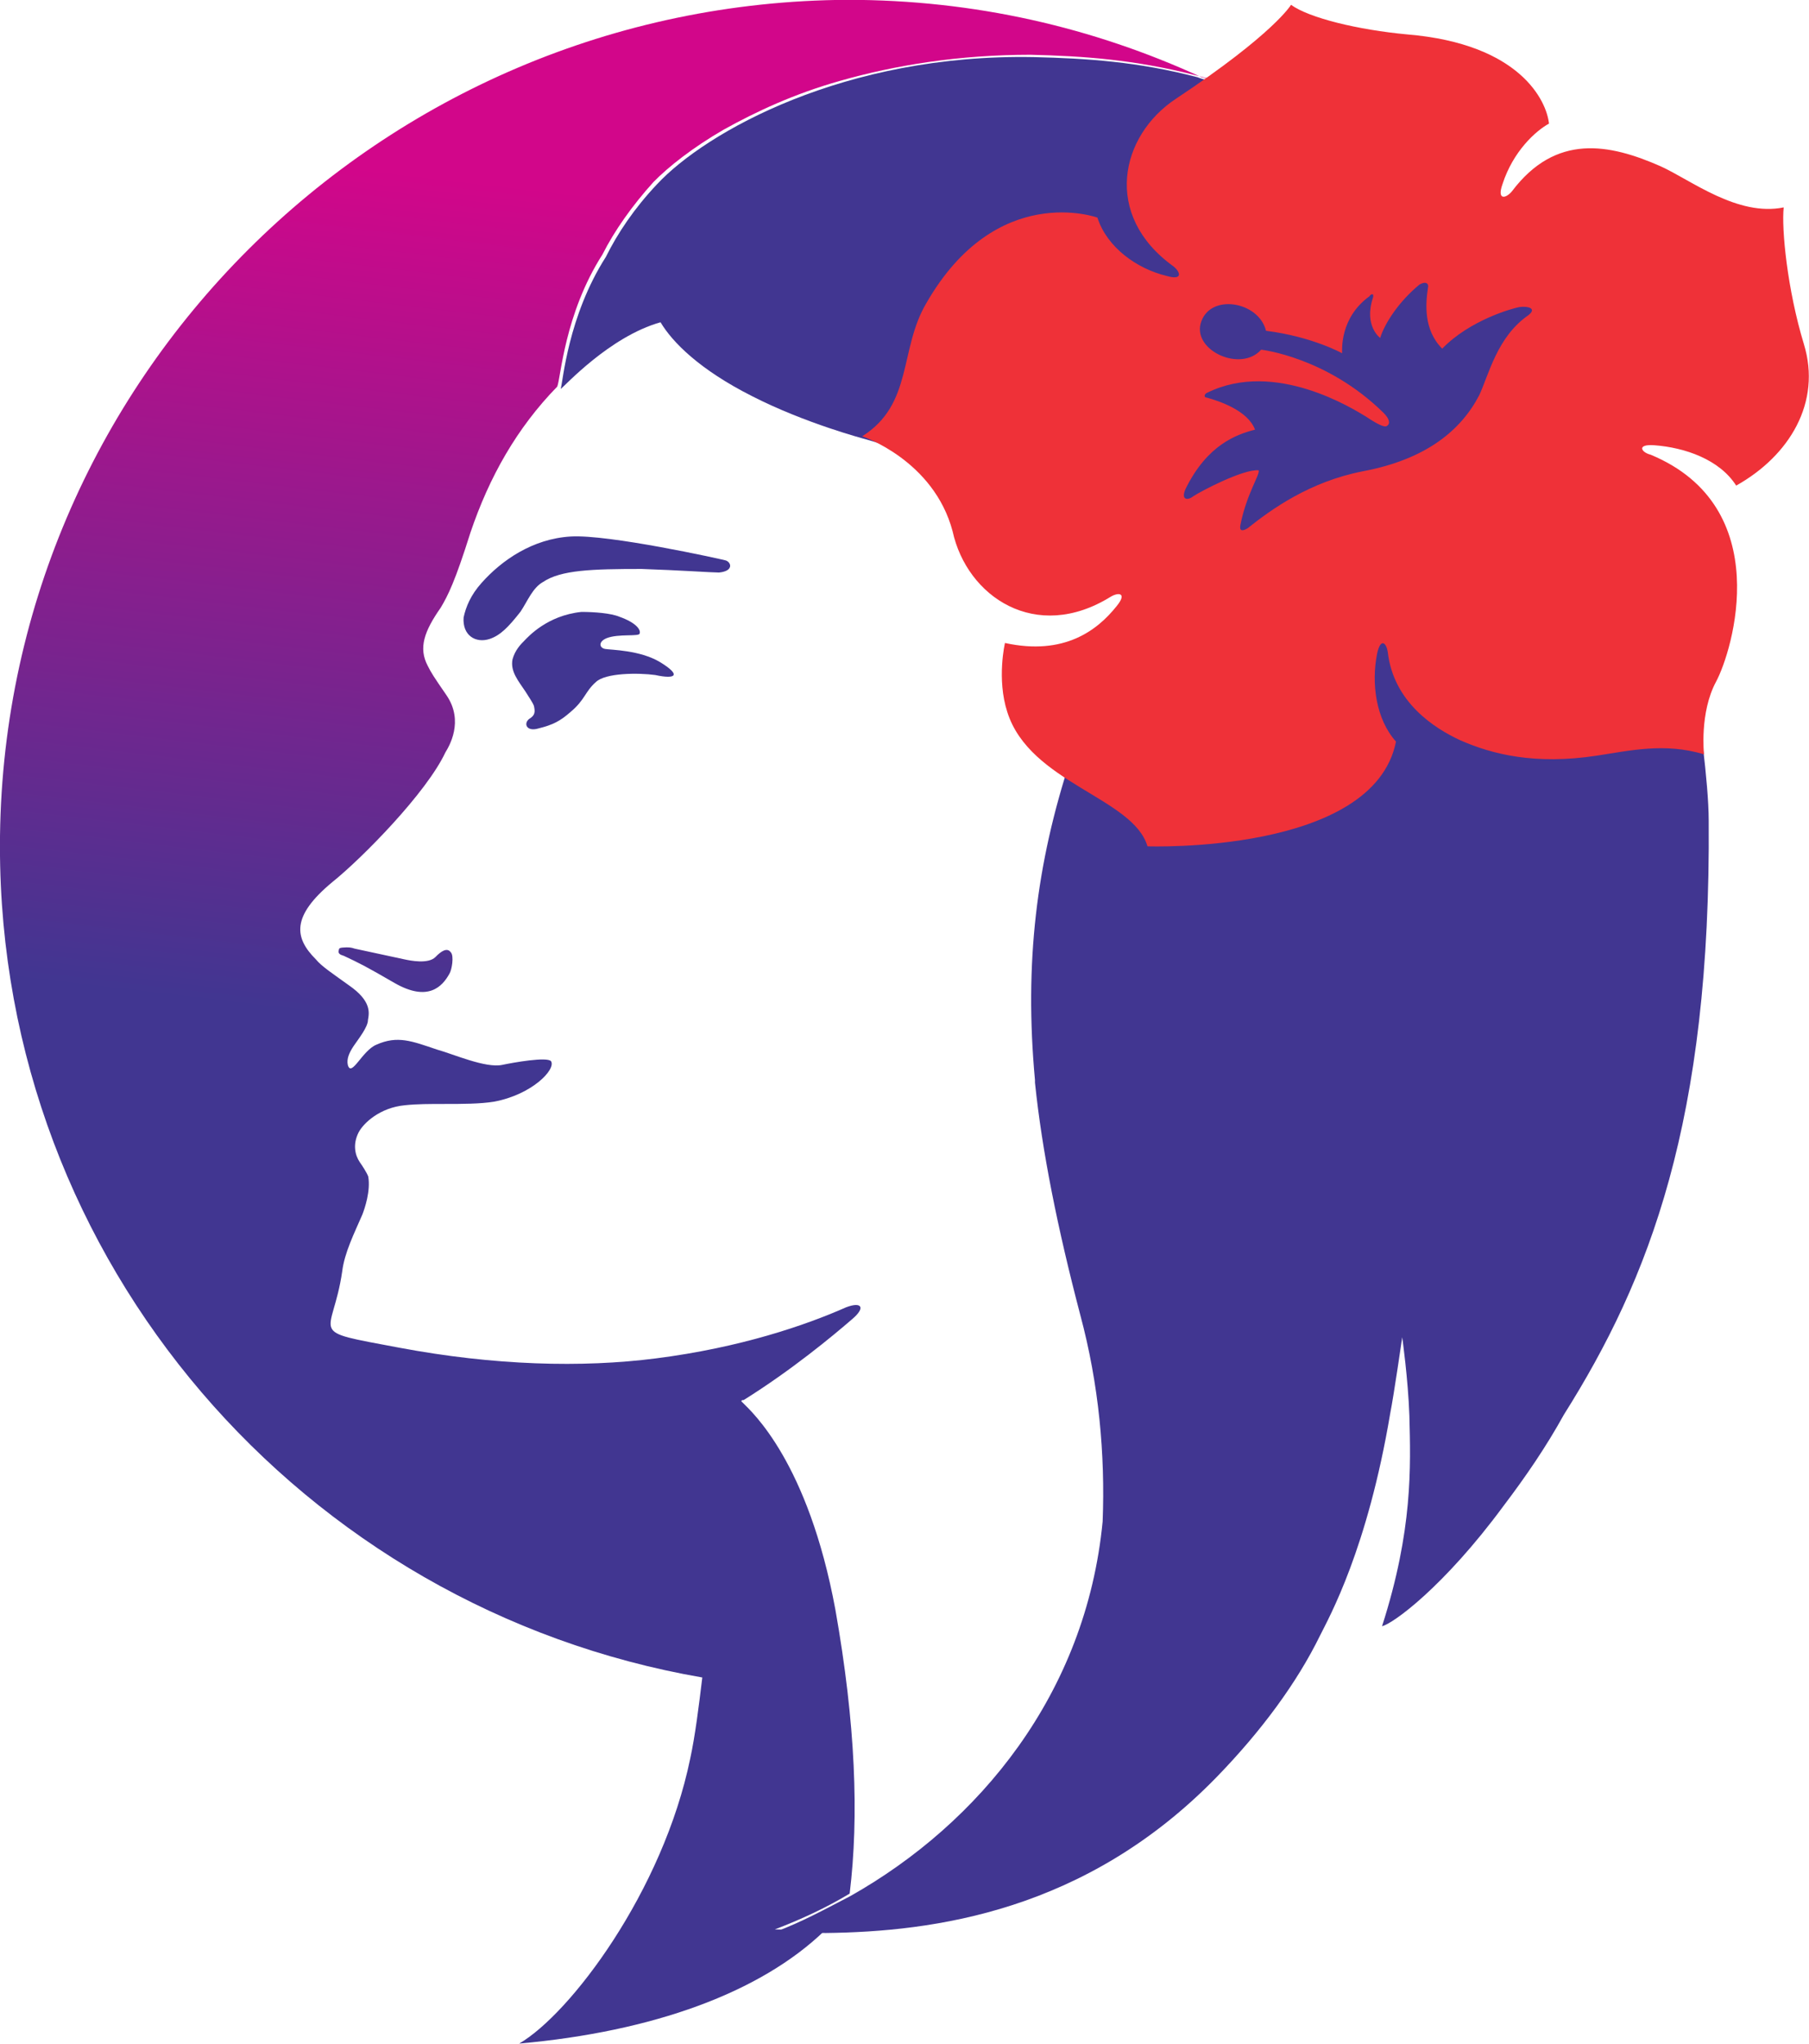 <svg enable-background="new 0 0 70.83 80" viewBox="0 0 70.83 80" xmlns="http://www.w3.org/2000/svg" xmlns:xlink="http://www.w3.org/1999/xlink"><linearGradient id="a" gradientTransform="matrix(17.965 0 0 30.445 2125.221 19943.318)" gradientUnits="userSpaceOnUse" x1="-121.385" x2="-121.488" y1="-654.811" y2="-653.332"><stop offset="0" stop-color="#d2068a"/><stop offset=".737" stop-color="#413691"/><stop offset="1" stop-color="#413691"/></linearGradient><path d="m-79.45 33.02c0 16.29 11.87 29.83 27.5 32.53-.14 1.16-.28 2.28-.47 3.16-1.07 5.21-4.7 10.01-6.7 11.17 5.26-.47 9.45-2 11.96-4.42-.19 0-1.82-.05-1.95-.05.98-.37 2-.84 2.93-1.4.37-3.03.23-6.66-.56-11.12-1.07-5.77-3.26-7.73-3.63-8.1-.05-.05-.05-.05-.05-.05 0-.05.05-.05.09-.05 1.86-1.16 3.49-2.51 4.24-3.16.56-.47.37-.7-.23-.47-1.58.7-4.14 1.58-7.45 2-2.89.37-6.33.28-10.05-.42s-2.61-.37-2.23-2.98c.09-.74.47-1.49.79-2.23.09-.23.33-.93.23-1.49-.05-.14-.23-.42-.33-.56-.19-.28-.28-.7-.05-1.16.19-.37.84-.98 1.82-1.07.47-.05.98-.05 1.54-.05.7 0 1.4 0 1.95-.09 1.49-.28 2.42-1.26 2.23-1.58-.14-.19-1.49.05-1.91.14-.65.14-1.91-.42-2.56-.6-.98-.33-1.54-.56-2.37-.19-.56.23-.98 1.3-1.12.79-.05-.23.05-.47.23-.74.19-.28.56-.74.56-1.02.05-.28.14-.74-.74-1.35-.65-.47-1.07-.74-1.3-1.02-.84-.84-.98-1.68.65-3.03 1.16-.93 3.68-3.49 4.42-5.07.14-.23.74-1.21.05-2.23-.51-.74-.6-.88-.74-1.16-.37-.7-.14-1.35.51-2.28.28-.47.56-1.02 1.16-2.93.74-2.19 1.82-4.1 3.4-5.72.14-.33.28-2.84 1.77-5.17.47-.93 1.16-1.91 2-2.84.6-.61 1.54-1.35 2.75-2.05 1.26-.7 2.75-1.4 4.56-1.91 2.14-.61 4.65-1.02 7.45-1.02 2.09.05 4.05.19 6.42.79s.14.05.28.09c-4.24-1.95-8.89-3.03-13.87-3.03-18.29.1-33.18 14.9-33.18 33.14m13.27 4.05c-.05.14.05.19.19.23.6.28.88.42 2 1.07 1.3.74 1.86.14 2.14-.37.09-.14.19-.7.05-.84-.14-.19-.37-.05-.6.19-.28.28-.98.14-1.21.09-.23-.05-1.3-.28-1.95-.42-.14-.05-.23-.05-.33-.05-.2.01-.29.01-.29.1" fill="url(#a)" transform="translate(79.448 .113)"/><g fill="#413691"><path d="m-58.06 13.89c-.19-.05-4.56-1.02-6.05-.93s-2.7.93-3.49 1.82c-.42.47-.61.93-.7 1.35-.05.7.47 1.02 1.02.84.42-.14.74-.47 1.21-1.07.28-.42.47-.93.88-1.16.7-.47 1.91-.51 3.86-.51 1.49.05 2.75.14 3.03.14.61-.06.47-.43.24-.48" transform="translate(86.452 8.041)"/><path d="m-61.33 16.73c-.79-.47-1.91-.47-2.14-.51s-.28-.28.05-.42c.47-.19 1.3-.05 1.3-.19.05-.14-.14-.42-.79-.65-.33-.14-.98-.19-1.49-.19-1.35.14-2.09.98-2.23 1.12s-.37.37-.47.74c-.09.47.23.84.51 1.26.14.23.28.42.33.56.05.23.05.37-.19.51-.23.19-.09.51.37.37.56-.14.84-.28 1.26-.65.56-.47.56-.79.98-1.16.37-.37 1.68-.37 2.33-.28.83.18 1.02-0 .18-.51" transform="translate(87.166 9.183)"/><path d="m-20.9 31.3c0-1.49-.42-4.42-.51-5.03-.19-1.77-.6-4.24-2-7.68-1.49-3.72-2.75-6.33-6.47-9.96-4.37-4.24-9.54-6-10.75-6.33-.19-.05-.28-.09-.28-.09-2.33-.61-4.33-.74-6.42-.79-7.4-.14-12.84 2.93-14.75 4.98-.88.93-1.54 1.91-2 2.84-1.49 2.33-1.68 4.89-1.77 5.17.14-.09 1.91-2.05 3.91-2.61.47.79 1.54 1.86 3.58 2.89 2.09 1.07 4.42 1.68 4.42 1.68s2.89.84 5.82 1.82c2.33.84 4.75 3.77 4.75 4.42 0 1.26-1.26 2.47-2.51 6.28-1.35 4.1-1.82 8-1.4 12.57v.05.05c.28 2.7.88 5.68 1.77 9.08.74 2.75.98 5.49.88 8.1-.65 6.75-4.84 11.82-9.87 14.66-.98.51-1.91 1.02-2.93 1.4.14 0 1.82.05 1.95.05 4.24-.05 10.19-.84 15.31-6.1 1.77-1.82 3.16-3.72 4.05-5.54.37-.74 1.86-3.4 2.75-8.7.14-.7.47-2.98.47-2.98s.23 1.63.28 3.07c.05 2 .14 4.47-1.07 8.24.42-.09 2.42-1.54 4.75-4.7.88-1.16 1.68-2.33 2.37-3.58 3.34-5.3 5.76-11.49 5.67-23.26" transform="translate(87.803 .815)"/></g><path d="m-43.85 20.49c-.05.23.05.28.28.14.93-.74 2.42-1.82 4.51-2.23 2.51-.47 3.86-1.63 4.56-2.98.37-.79.7-2.28 1.91-3.12.37-.28 0-.37-.33-.33-.28.05-1.95.51-3.03 1.63-.74-.74-.65-1.77-.56-2.37.05-.19-.09-.28-.33-.14-.79.65-1.35 1.49-1.54 2.09 0 0-.65-.47-.28-1.58.05-.19-.09-.14-.14-.05-1.16.84-1.07 2.09-1.07 2.23 0 0-1.16-.65-2.98-.88-.28-1.16-2.23-1.49-2.56-.28-.28 1.07 1.58 1.91 2.37 1.02 0 0 2.56.28 4.79 2.47.23.23.28.42.14.51-.09.09-.42-.09-.84-.37-.47-.28-3.54-2.23-6.19-.93-.14.05-.14.19-.05.19.51.14 1.63.51 1.91 1.26-.74.19-1.86.6-2.7 2.28-.23.47.05.51.28.33.28-.19 1.95-1.07 2.56-1.02.08.13-.47.92-.71 2.13m21.27-12.42c-.09.84.14 3.21.79 5.35.7 2.28-.56 4.37-2.65 5.54-.65-1.02-2-1.49-3.21-1.58-.7-.05-.51.28-.14.37 4.93 2.05 3.21 7.68 2.56 8.89s-.47 2.84-.47 2.84c-1.54-.47-2.93-.14-4.19.05-2.42.37-4.1-.05-5.35-.6-1.02-.47-2.61-1.49-2.84-3.44-.05-.37-.28-.6-.42.05-.23 1.16-.05 2.56.74 3.44-.88 4.42-9.73 4.1-9.73 4.1-.56-1.91-4.61-2.47-5.49-5.26-.42-1.3-.09-2.7-.09-2.7 2.33.51 3.63-.51 4.37-1.44.42-.51.09-.56-.23-.37-2.93 1.82-5.63 0-6.19-2.56-.74-2.79-3.54-3.72-3.54-3.72 2-1.26 1.44-3.4 2.51-5.21 2.75-4.79 6.7-3.35 6.7-3.35.37 1.16 1.54 2 2.7 2.28.65.19.56-.14.28-.37-2.79-2-2.09-5.12.09-6.56 3.86-2.56 4.51-3.68 4.51-3.68.7.51 2.61.98 4.56 1.16 4.42.37 5.45 2.61 5.54 3.49-.51.28-1.4 1.07-1.82 2.37-.23.65.14.56.37.28 1.72-2.28 3.82-1.86 5.82-.98 1.19.54 3.01 1.98 4.82 1.61" fill="#ef3138" transform="translate(92.419 .048)"/></svg>